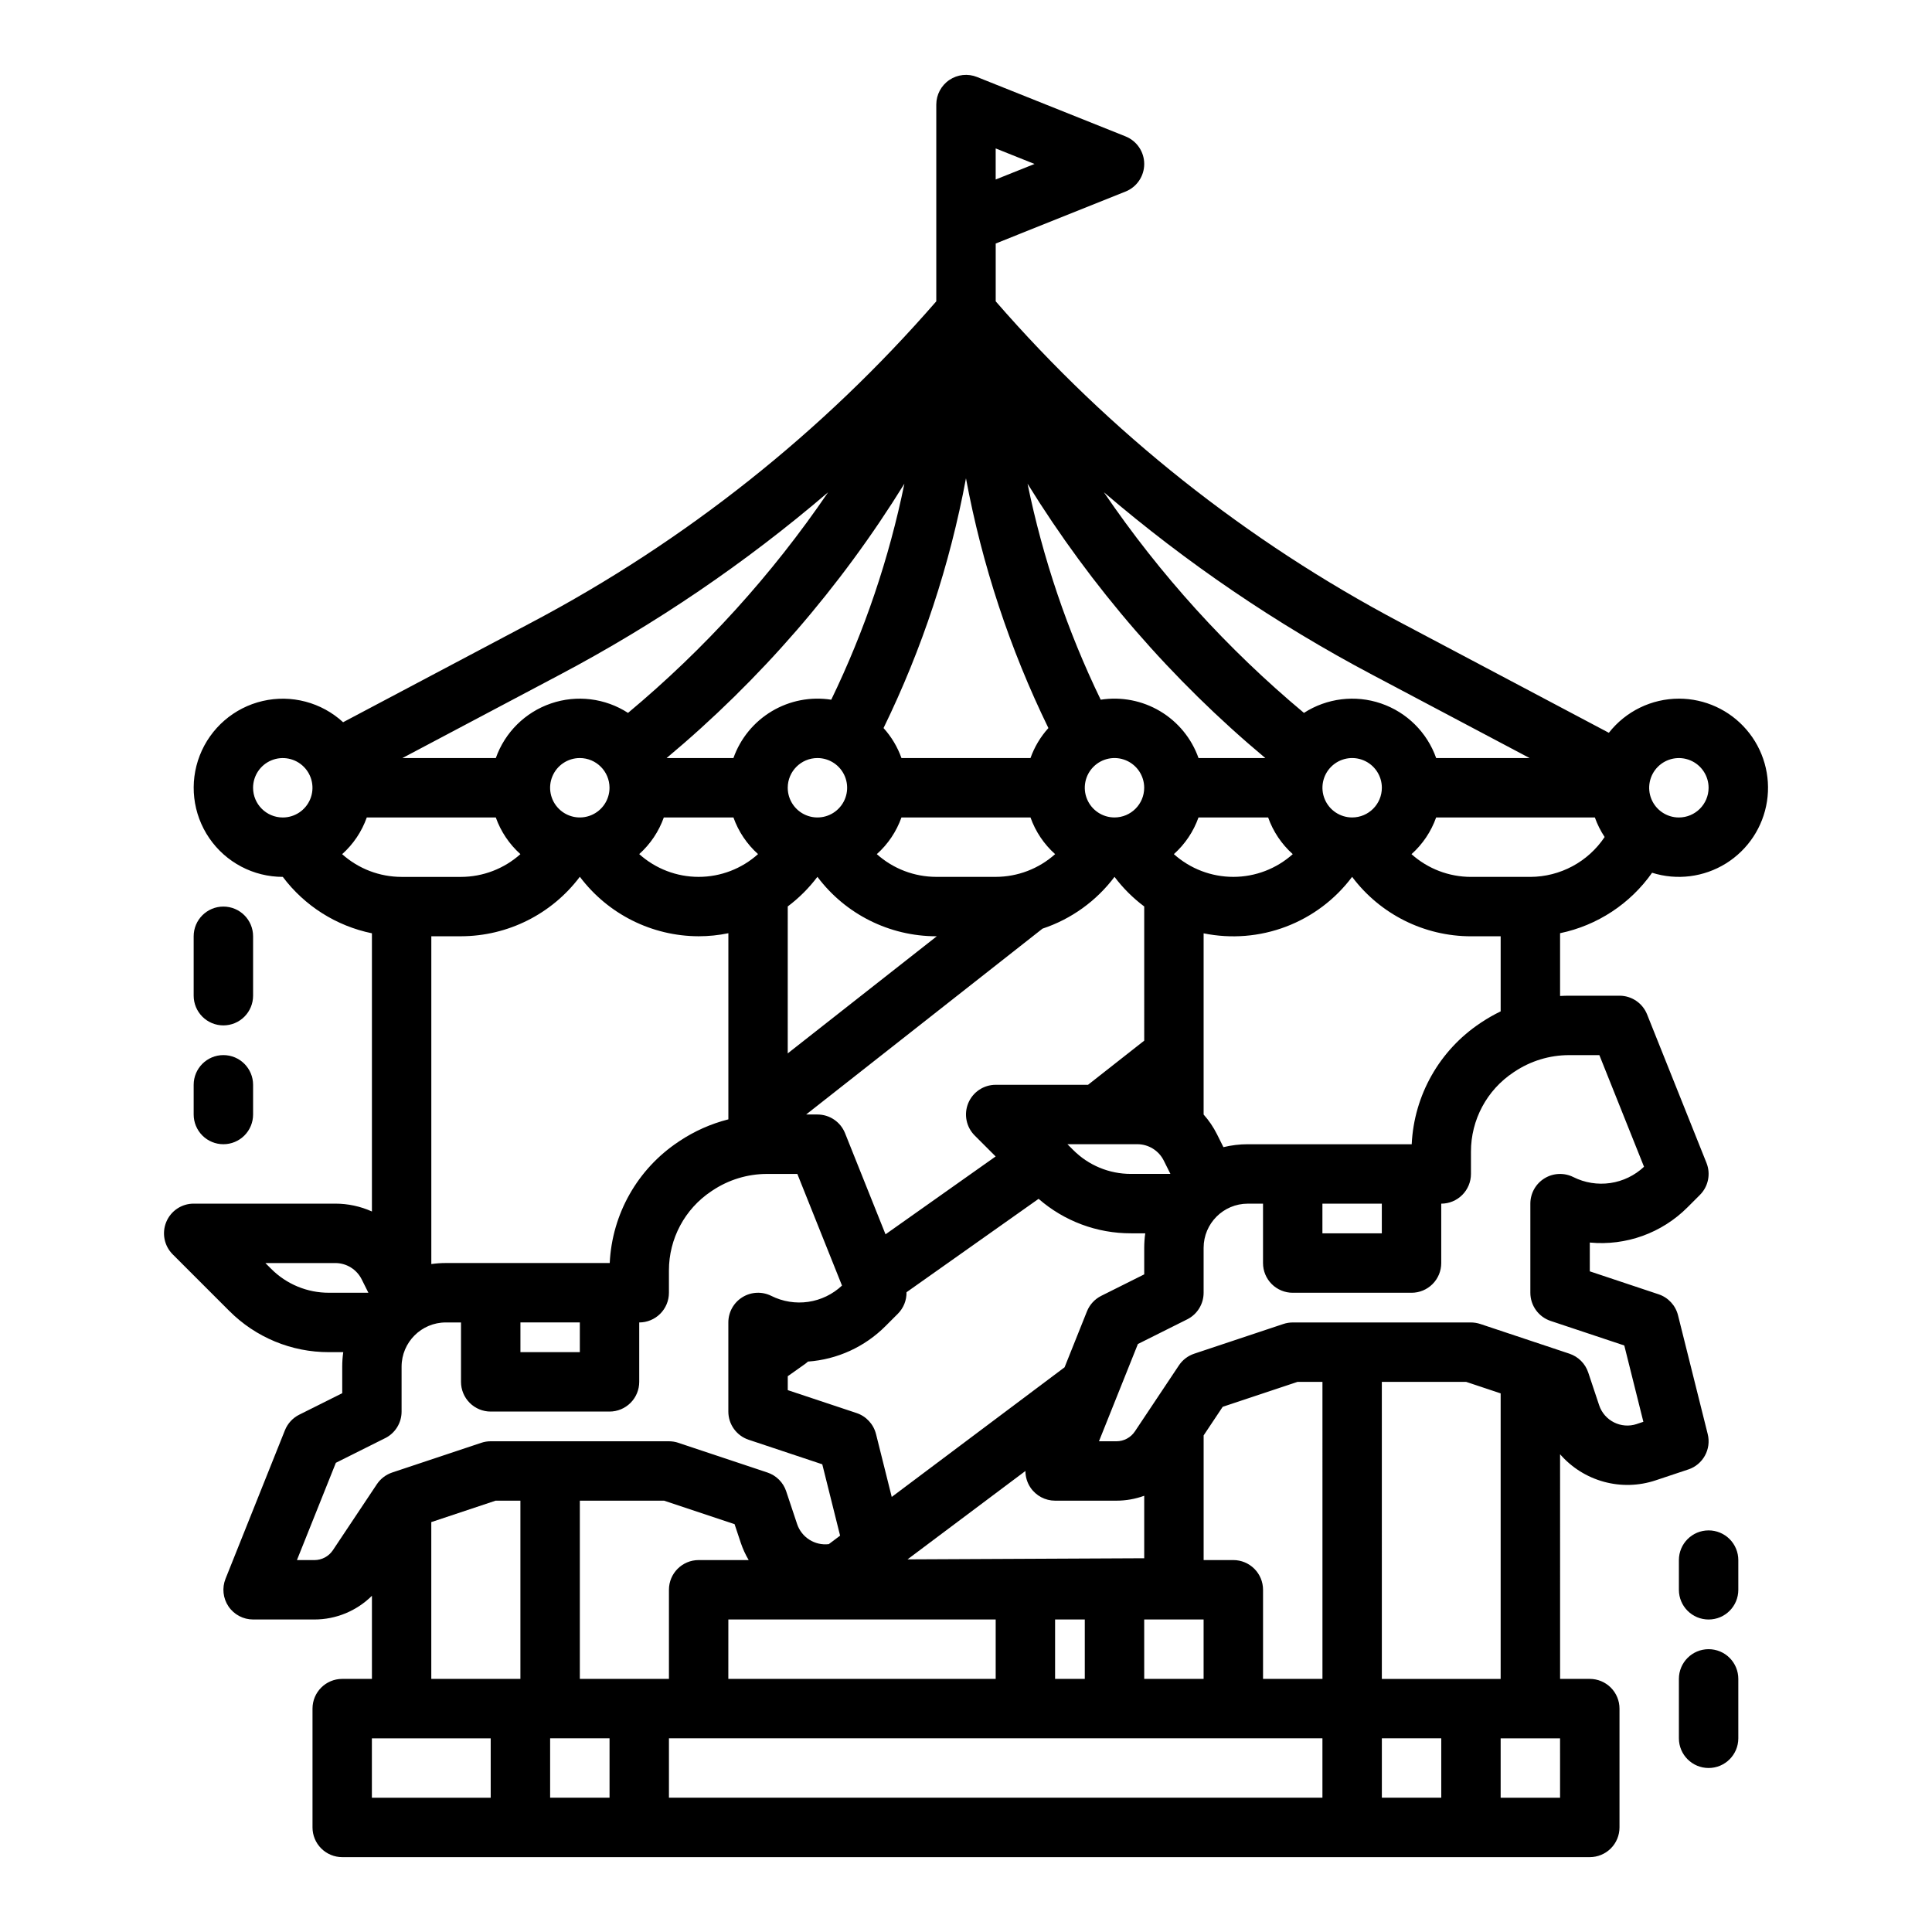 <?xml version="1.0" encoding="UTF-8"?>
<!-- Uploaded to: SVG Repo, www.svgrepo.com, Generator: SVG Repo Mixer Tools -->
<svg fill="#000000" width="800px" height="800px" version="1.1" viewBox="144 144 512 512" xmlns="http://www.w3.org/2000/svg">
 <g>
  <path d="m588.93 329.15c-7.25 0.004-14.098 3.34-18.566 9.047l-55.301-29.277c-40.672-21.5-77.012-50.34-107.19-85.066v-15.324l34.41-13.766c2.988-1.195 4.949-4.09 4.949-7.309s-1.961-6.113-4.949-7.309l-39.359-15.742c-2.426-0.973-5.172-0.676-7.336 0.789-2.164 1.465-3.461 3.906-3.461 6.519v52.141c-30.172 34.727-66.512 63.566-107.18 85.066l-50.02 26.48c-5.738-5.281-13.715-7.387-21.312-5.629-7.598 1.762-13.836 7.16-16.672 14.426-2.832 7.266-1.895 15.461 2.508 21.902 4.402 6.438 11.699 10.285 19.496 10.285 5.781 7.699 14.184 13.016 23.617 14.949v73.727-0.004c-3.059-1.375-6.375-2.082-9.73-2.078h-37.504c-3.184-0.004-6.055 1.914-7.269 4.859-1.219 2.941-0.547 6.324 1.703 8.578l14.969 14.969h0.004c6.996 7.035 16.516 10.98 26.438 10.953h3.793c-0.184 1.27-0.273 2.551-0.273 3.836v7.043l-11.395 5.695c-1.723 0.863-3.07 2.328-3.789 4.117l-15.742 39.359c-0.969 2.426-0.676 5.176 0.789 7.34 1.465 2.16 3.906 3.457 6.519 3.457h16.242c5.715 0.004 11.195-2.258 15.246-6.285v22.027h-7.871c-4.348 0-7.875 3.527-7.875 7.875v31.488c0 2.086 0.832 4.09 2.309 5.566 1.477 1.473 3.477 2.305 5.566 2.305h330.62c2.086 0 4.09-0.832 5.566-2.305 1.477-1.477 2.305-3.481 2.305-5.566v-31.488c0-2.09-0.828-4.09-2.305-5.566-1.477-1.477-3.481-2.309-5.566-2.309h-7.871l-0.004-59.531c3.062 3.523 7.102 6.059 11.602 7.289 4.504 1.234 9.266 1.105 13.695-0.367l8.68-2.894 0.004 0.004c3.902-1.301 6.144-5.387 5.144-9.379l-7.871-31.488c-0.652-2.609-2.594-4.707-5.148-5.559l-18.23-6.082v-7.629c9.586 0.914 19.078-2.508 25.883-9.324l3.297-3.297c2.227-2.227 2.914-5.566 1.742-8.488l-15.742-39.359c-1.195-2.988-4.09-4.949-7.309-4.949h-13.363c-0.797 0-1.59 0.031-2.383 0.074v-16.637c9.867-2.055 18.582-7.781 24.383-16.02 6.57 2.074 13.719 1.172 19.574-2.465 5.852-3.637 9.824-9.652 10.875-16.461 1.047-6.812-0.93-13.742-5.418-18.973-4.484-5.231-11.031-8.242-17.926-8.242zm-39.566 15.742-24.762 0.004c-2.402-6.809-7.789-12.145-14.621-14.477-6.832-2.336-14.355-1.41-20.422 2.504-20.297-16.938-38.141-36.617-53.016-58.469 21.855 18.707 45.719 34.934 71.152 48.379zm-132.27 193.34c1.465 2.164 3.91 3.461 6.519 3.461h16.246c2.512 0 5.008-0.441 7.371-1.301v16.559l-62.727 0.297 31.246-23.426c-0.004 1.57 0.465 3.109 1.344 4.41zm-97.094 3.461 18.668 6.223 1.648 4.949c0.535 1.594 1.238 3.125 2.094 4.57h-13.262c-4.348 0-7.871 3.527-7.871 7.875v23.617l-23.613-0.004v-47.23zm103.61 47.23v-15.742h7.871v15.742zm-86.594 0 0.004-15.742h70.848v15.742zm110.21-15.742h15.742v15.742h-15.738zm-141.69 31.488v15.742h-15.746v-15.742zm15.742 0h173.18v15.742h-173.18zm188.93 0h15.742v15.742h-15.742zm-15.742-15.742-15.746-0.004v-23.613c0-2.09-0.828-4.09-2.305-5.566-1.477-1.477-3.481-2.309-5.566-2.309h-7.871v-33.039l5.051-7.578 19.844-6.613h6.59zm-58.629-101.51c-1.723 0.863-3.07 2.328-3.785 4.117l-5.926 14.816-45.805 34.355-4.168-16.672h-0.004c-0.652-2.609-2.594-4.707-5.144-5.559l-18.238-6.074v-3.691l4.547-3.215c0.281-0.203 0.551-0.422 0.805-0.66 7.75-0.555 15.043-3.887 20.535-9.387l3.297-3.297c1.5-1.508 2.324-3.562 2.285-5.691l35.004-24.754c6.781 5.91 15.48 9.16 24.477 9.137h3.789c-0.18 1.27-0.273 2.551-0.273 3.836v7.043zm9.535-40.191c2.984-0.012 5.715 1.68 7.043 4.352l1.758 3.519h-10.461 0.004c-5.746 0.016-11.258-2.266-15.309-6.34l-1.531-1.531zm1.859-27.441-14.891 11.699h-24.469c-3.184 0-6.055 1.918-7.273 4.859s-0.547 6.324 1.707 8.578l5.551 5.551-29.184 20.637-10.727-26.805c-1.195-2.988-4.09-4.949-7.309-4.949h-3.004s62.52-49.141 62.648-49.258h0.004c7.606-2.527 14.258-7.312 19.074-13.719 2.238 2.973 4.891 5.617 7.871 7.844zm-165.31 74.672h15.742v7.871l-15.742 0.004zm23.664-15.742h-43.441c-1.285 0-2.566 0.094-3.84 0.273v-86.867h7.875c12.375-0.027 24.023-5.856 31.469-15.742h0.035c7.445 9.887 19.094 15.715 31.469 15.742 2.644 0 5.285-0.27 7.875-0.805v49.324c-4.617 1.172-9 3.121-12.965 5.766l-0.277 0.184v0.004c-10.832 7.203-17.586 19.129-18.199 32.121zm196.75-118.08c-3.184 0-6.055-1.918-7.273-4.859s-0.547-6.324 1.707-8.578c2.25-2.25 5.637-2.926 8.578-1.707s4.859 4.09 4.859 7.273c-0.004 4.348-3.527 7.867-7.871 7.871zm-40.715-15.742c-1.836-5.195-5.434-9.586-10.168-12.41s-10.309-3.902-15.754-3.051c-8.812-18.203-15.324-37.43-19.387-57.242 16.969 27.457 38.246 52.004 63.012 72.703zm-141.7 15.742h18.453-0.004c1.328 3.734 3.57 7.07 6.519 9.711-4.324 3.887-9.93 6.035-15.746 6.035-5.812 0-11.418-2.148-15.742-6.035 2.949-2.641 5.191-5.981 6.519-9.711zm80.074-89.875c4.269 22.941 11.617 45.203 21.844 66.184-2.09 2.309-3.703 5.012-4.746 7.949h-34.195c-1.043-2.938-2.656-5.641-4.75-7.949 10.227-20.98 17.574-43.242 21.848-66.184zm39.359 89.875c-3.184 0-6.055-1.918-7.273-4.859s-0.547-6.324 1.707-8.578c2.25-2.25 5.637-2.926 8.578-1.707s4.859 4.09 4.859 7.273c-0.004 4.348-3.527 7.867-7.871 7.871zm-78.719-15.742h-0.004c3.188 0 6.055 1.918 7.273 4.859s0.547 6.328-1.707 8.578c-2.25 2.254-5.637 2.926-8.578 1.707s-4.859-4.09-4.859-7.273c0.004-4.344 3.527-7.867 7.871-7.871zm-7.871 39.328h-0.004c2.977-2.231 5.621-4.871 7.856-7.84h0.016c7.438 9.906 19.102 15.738 31.488 15.742h0.141l-39.5 31.035zm55.102-7.84h-15.746c-5.812-0.004-11.422-2.148-15.754-6.023 2.957-2.644 5.199-5.984 6.531-9.723h34.195c1.328 3.738 3.57 7.078 6.527 9.723-4.332 3.875-9.941 6.019-15.754 6.023zm-43.574-46.949c-5.445-0.852-11.016 0.227-15.75 3.051s-8.332 7.215-10.172 12.41h-17.711c24.77-20.699 46.047-45.246 63.016-72.707-4.059 19.812-10.57 39.043-19.383 57.246zm-58.762 23.332c0 3.184-1.918 6.055-4.859 7.273-2.941 1.219-6.328 0.547-8.578-1.707-2.254-2.25-2.926-5.637-1.707-8.578s4.086-4.859 7.273-4.859c4.344 0.004 7.867 3.527 7.871 7.871zm149.56 17.594c2.953-2.644 5.199-5.984 6.527-9.723h18.453c1.328 3.738 3.57 7.078 6.527 9.723-4.332 3.879-9.941 6.023-15.754 6.023s-11.422-2.144-15.754-6.023zm-47.223-187.02 10.293 4.117-10.293 4.117zm-115.56 139.5c25.434-13.445 49.297-29.672 71.156-48.379-14.883 21.852-32.727 41.527-53.027 58.469-6.062-3.918-13.59-4.84-20.418-2.504-6.832 2.332-12.219 7.668-14.621 14.477h-24.762zm-81.238 29.934c0-3.184 1.918-6.055 4.859-7.273 2.941-1.219 6.328-0.543 8.578 1.707 2.25 2.254 2.926 5.637 1.707 8.578s-4.09 4.859-7.273 4.859c-4.344-0.004-7.867-3.523-7.871-7.871zm30.133 7.871h34.195c1.328 3.734 3.57 7.07 6.519 9.711-4.332 3.875-9.934 6.023-15.742 6.035h-15.746c-5.812-0.004-11.422-2.148-15.754-6.023 2.957-2.644 5.199-5.984 6.527-9.723zm-25.34 119.61-1.531-1.531h18.5c2.984-0.012 5.715 1.676 7.039 4.352l1.758 3.519h-10.461c-5.742 0.016-11.254-2.266-15.305-6.34zm11.449 77.188h-4.617l10.316-25.781 13.066-6.535 0.004 0.004c2.668-1.336 4.352-4.062 4.348-7.047v-11.906c0.008-6.465 5.246-11.703 11.711-11.711h4.035v15.746c0 2.086 0.828 4.09 2.305 5.566 1.477 1.477 3.477 2.305 5.566 2.305h31.488c2.086 0 4.09-0.828 5.566-2.305 1.477-1.477 2.305-3.481 2.305-5.566v-15.746c2.086 0 4.09-0.828 5.566-2.305 1.477-1.477 2.305-3.477 2.305-5.566v-5.894c-0.008-8.441 4.211-16.324 11.238-21l0.277-0.188v0.004c4.285-2.871 9.324-4.406 14.484-4.41h8.031l11.832 29.582v0.004c-2.465 2.316-5.582 3.824-8.934 4.312-3.348 0.488-6.766-0.062-9.793-1.578-2.438-1.219-5.336-1.09-7.656 0.344-2.324 1.434-3.734 3.969-3.734 6.695v23.617c0 3.391 2.168 6.398 5.383 7.469l19.512 6.504 4.723 18.91-3 2.25c-3.707 0.434-7.207-1.789-8.395-5.328l-2.894-8.68h0.004c-0.785-2.348-2.629-4.195-4.981-4.977l-23.617-7.871 0.004-0.004c-0.801-0.266-1.641-0.398-2.484-0.402h-47.23c-0.848 0-1.688 0.137-2.492 0.406l-23.617 7.871h0.004c-1.66 0.555-3.09 1.645-4.062 3.102l-11.652 17.48c-1.094 1.645-2.938 2.633-4.914 2.629zm30.988-10.07 17.023-5.672h6.594v47.23h-23.617zm-15.742 57.305h31.488v15.742h-31.488zm314.88 15.742h-15.746v-15.742h15.742zm-47.23-31.488-0.004-78.719h22.336l9.152 3.051v75.668zm57.645-165.31 11.832 29.582v0.004c-2.465 2.316-5.586 3.824-8.934 4.312s-6.769-0.062-9.793-1.578c-2.441-1.219-5.34-1.09-7.66 0.344-2.32 1.434-3.734 3.969-3.734 6.699v23.617-0.004c0 3.391 2.168 6.398 5.383 7.469l19.512 6.504 5.055 20.223-1.766 0.59 0.004 0.004c-4.125 1.367-8.578-0.859-9.957-4.981l-2.894-8.68c-0.781-2.352-2.629-4.195-4.977-4.981l-23.617-7.871c-0.801-0.266-1.641-0.402-2.484-0.406h-47.234c-0.844 0.004-1.688 0.137-2.488 0.406l-23.617 7.871c-1.66 0.555-3.09 1.645-4.059 3.102l-11.656 17.48c-1.094 1.645-2.938 2.633-4.91 2.629h-4.617l10.316-25.777 13.066-6.535c2.668-1.336 4.352-4.062 4.352-7.047v-11.906c0.004-6.465 5.242-11.703 11.707-11.707h4.035v15.742c0 2.086 0.828 4.09 2.305 5.566 1.477 1.477 3.481 2.305 5.566 2.305h31.488c2.09 0 4.09-0.828 5.566-2.305 1.477-1.477 2.305-3.481 2.305-5.566v-15.742c2.09 0 4.09-0.832 5.566-2.309 1.477-1.477 2.309-3.477 2.309-5.566v-5.894c-0.012-8.438 4.207-16.324 11.234-21l0.277-0.188v0.004c4.285-2.871 9.328-4.406 14.484-4.41zm-73.395 39.363h15.742v7.871h-15.742zm42.141-48.051-0.277 0.184h0.004c-10.832 7.203-17.59 19.129-18.203 32.121h-43.441c-2.176 0-4.34 0.262-6.457 0.773l-1.73-3.465v0.004c-0.941-1.875-2.125-3.621-3.519-5.184v-48.02c7.301 1.488 14.875 0.875 21.84-1.773 6.969-2.648 13.039-7.219 17.504-13.184h0.016c7.438 9.906 19.098 15.738 31.488 15.742h7.871v19.895c-1.762 0.852-3.465 1.82-5.09 2.902zm12.965-38.543h-15.742c-5.816-0.004-11.422-2.148-15.754-6.023 2.953-2.644 5.199-5.984 6.527-9.723h42.066c0.648 1.824 1.52 3.562 2.59 5.176-4.394 6.582-11.773 10.543-19.688 10.57zm39.359-15.742v-0.004c-3.184 0-6.055-1.918-7.273-4.859-1.215-2.941-0.543-6.324 1.707-8.578 2.254-2.25 5.637-2.926 8.582-1.707 2.941 1.219 4.859 4.09 4.859 7.273-0.008 4.348-3.527 7.867-7.875 7.871z"/>
  <path d="m596.8 549.57c-4.348 0-7.875 3.523-7.875 7.871v7.875c0 4.348 3.527 7.871 7.875 7.871 4.348 0 7.871-3.523 7.871-7.871v-7.875c0-2.086-0.832-4.09-2.305-5.566-1.477-1.477-3.481-2.305-5.566-2.305z"/>
  <path d="m596.8 581.05c-4.348 0-7.875 3.523-7.875 7.871v15.746c0 4.348 3.527 7.871 7.875 7.871 4.348 0 7.871-3.523 7.871-7.871v-15.746c0-2.086-0.832-4.09-2.305-5.566-1.477-1.477-3.481-2.305-5.566-2.305z"/>
  <path d="m203.2 447.23c2.086 0 4.09-0.828 5.566-2.305 1.477-1.477 2.305-3.481 2.305-5.566v-7.871c0-4.348-3.523-7.875-7.871-7.875-4.348 0-7.875 3.527-7.875 7.875v7.871c0 2.086 0.832 4.09 2.309 5.566 1.477 1.477 3.477 2.305 5.566 2.305z"/>
  <path d="m203.2 415.74c2.086 0 4.09-0.828 5.566-2.305s2.305-3.481 2.305-5.566v-15.746c0-4.348-3.523-7.871-7.871-7.871-4.348 0-7.875 3.523-7.875 7.871v15.746c0 2.086 0.832 4.09 2.309 5.566 1.477 1.477 3.477 2.305 5.566 2.305z"/>
 </g>
</svg>